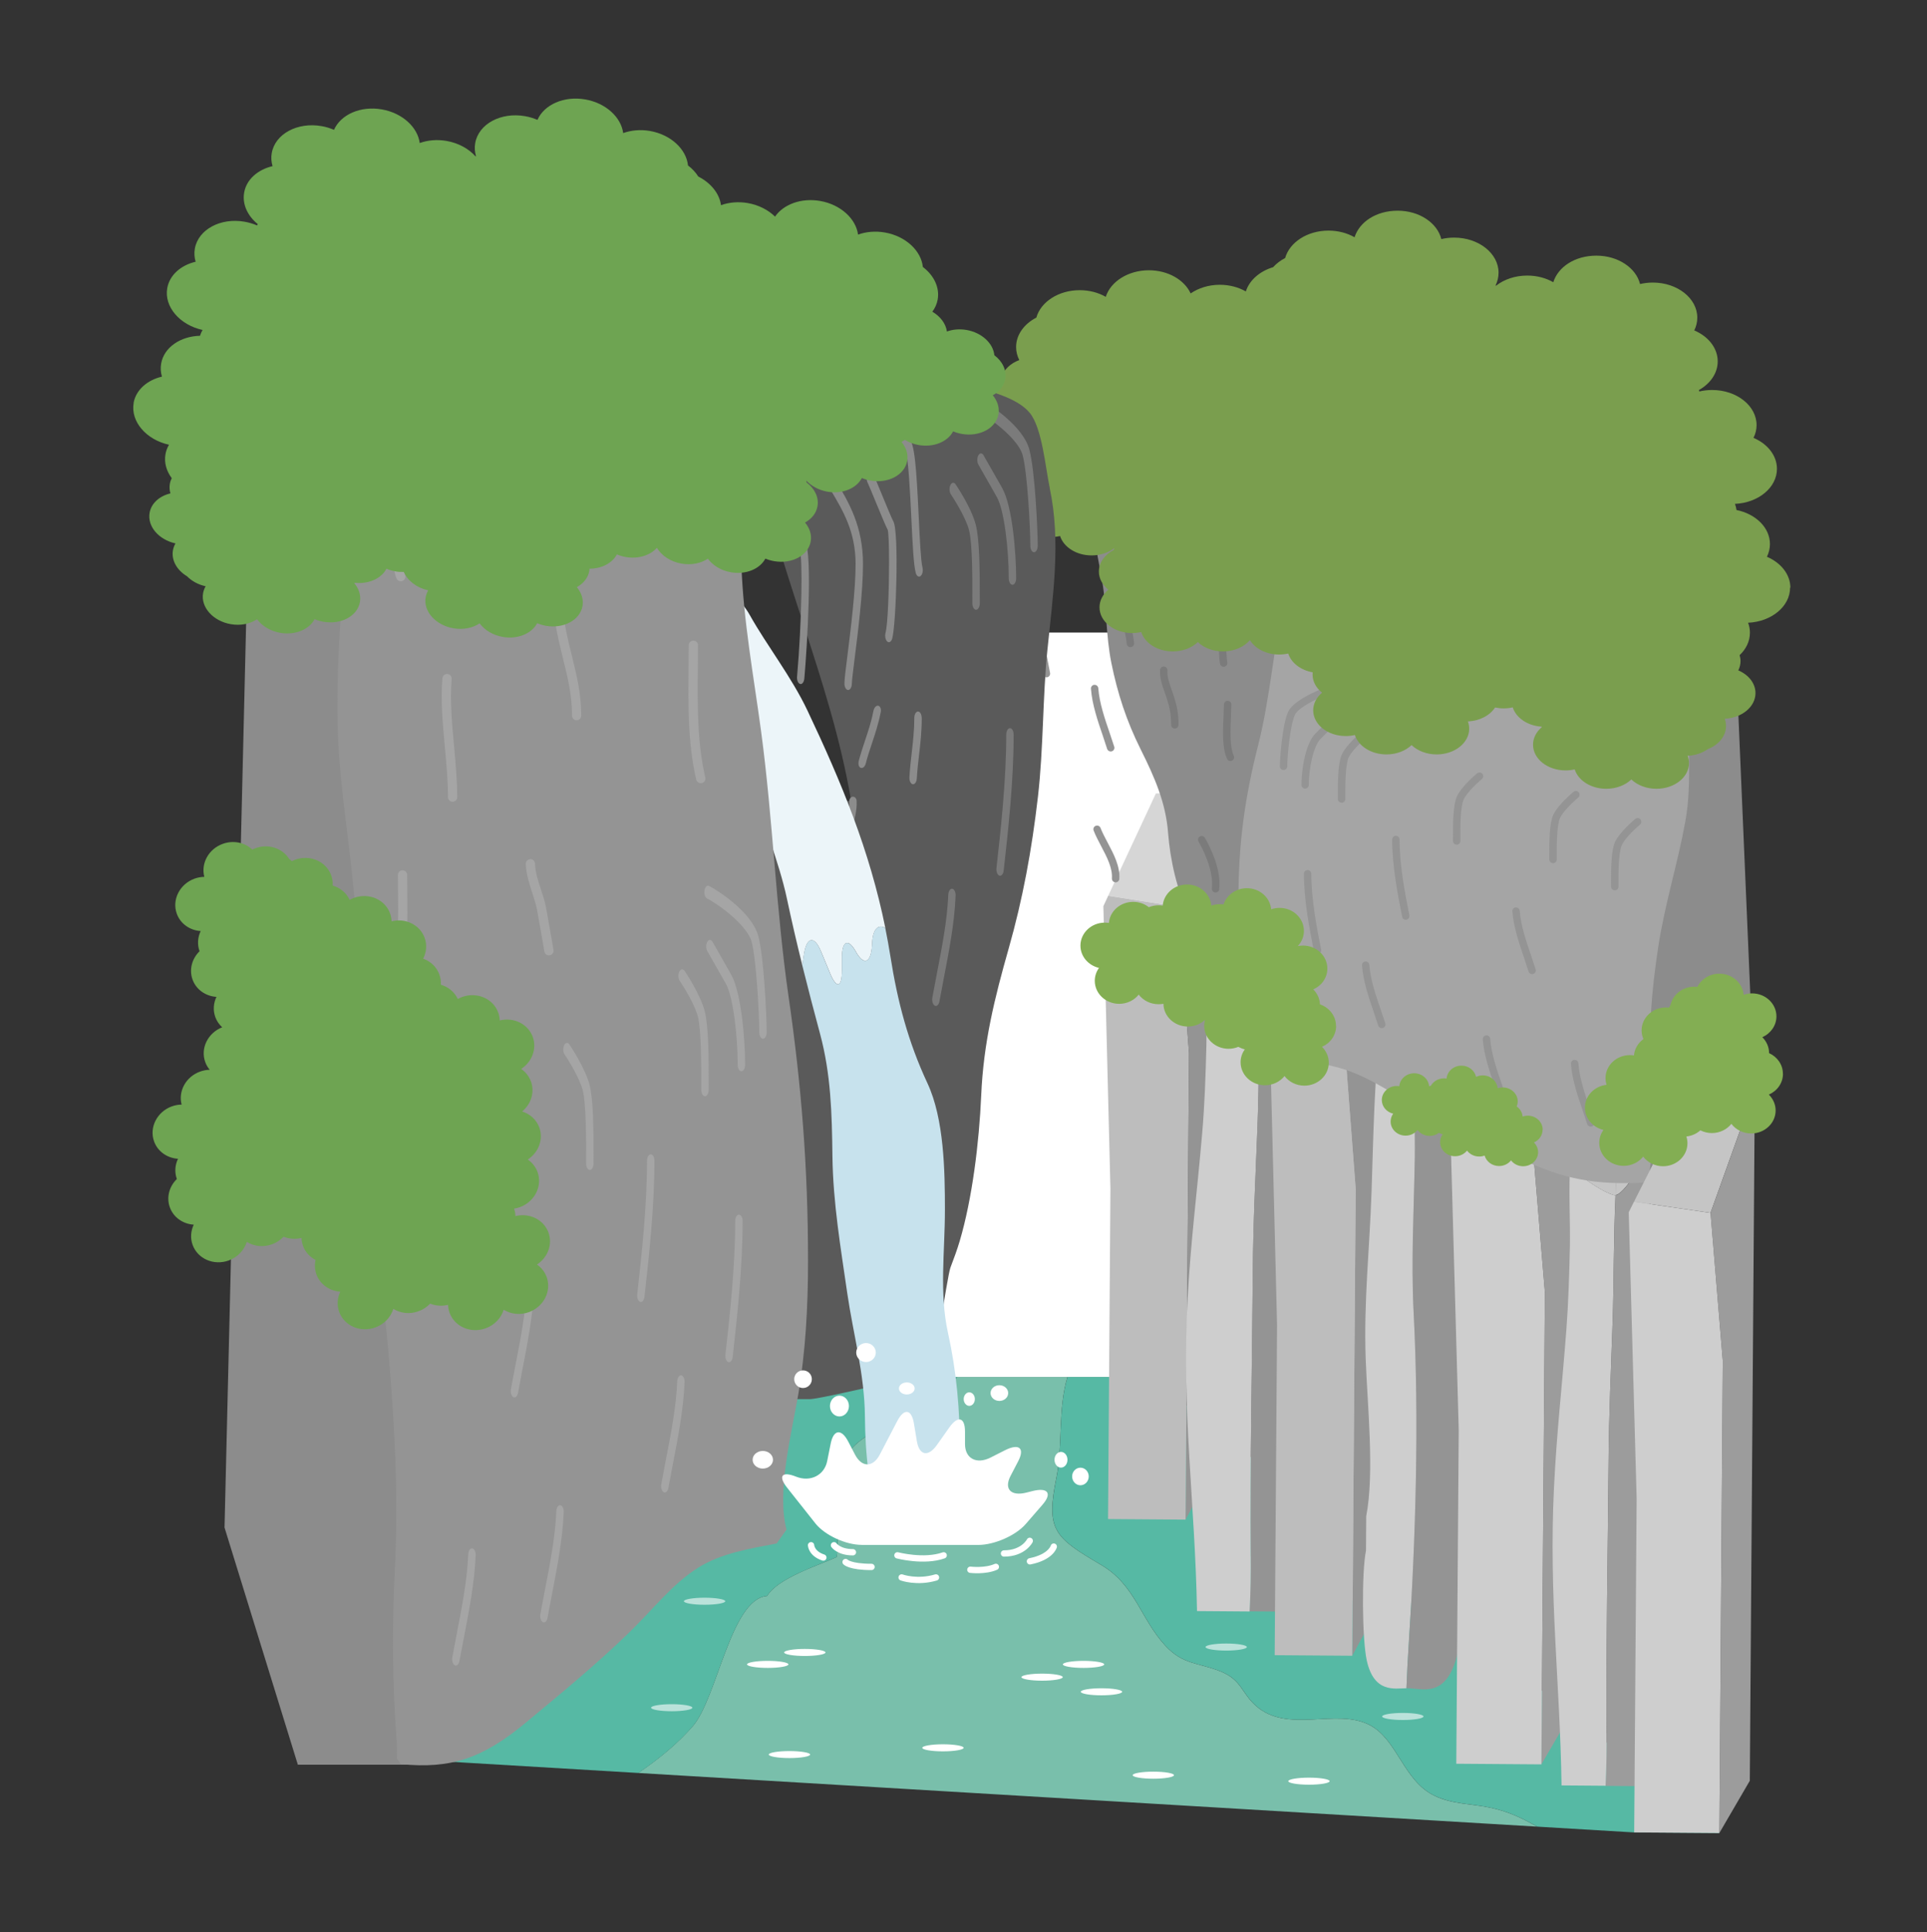 <svg width="400" height="401" viewBox="0 0 400 401" fill="none" xmlns="http://www.w3.org/2000/svg">
<rect x="0" y="0" width="400" height="401" fill="#333333" stroke="none"/>
<g clip-path="url(#clip0_1902_47819)">
<path d="M241.635 131.277H193.521V285.774H241.635V131.277Z" fill="white"/>
<path d="M297.838 372.718C291.331 369.659 290.091 361.002 284.304 358.003C277.336 354.377 267.274 359.916 260.649 353.975C257.637 351.271 257.732 348.637 253.339 346.866C248.804 345.047 245.568 345.52 241.907 341.551C236.758 335.965 235.624 328.95 228.668 324.84C218.83 319.03 217.047 317.648 219.314 306.523C220.613 300.146 219.586 292.352 221.582 285.773H198.694C195.163 289.777 190.794 293.627 185.385 295.08C185.326 295.398 185.255 295.717 185.196 296.036C179.964 296.946 175.665 300.607 173.74 305.342C171.272 311.436 174.673 316.857 173.669 323.152C169.89 324.852 161.422 327.533 159.238 331.218C151.667 331.808 148.904 352.416 143.767 358.286C140.543 361.971 136.657 365.112 132.488 367.958L319.072 379.095C315.954 377.323 313.014 375.918 309.246 375.139C305.255 374.312 301.511 374.454 297.826 372.718H297.838Z" fill="#79BFAB"/>
<path d="M143.778 358.286C148.915 352.416 151.679 331.808 159.249 331.218C161.434 327.545 169.902 324.852 173.681 323.152C174.685 316.869 171.283 311.436 173.752 305.342C175.665 300.607 179.964 296.946 185.207 296.036C185.266 295.717 185.337 295.398 185.396 295.08C190.805 293.627 195.175 289.765 198.706 285.773H127.788L82.402 364.97L132.512 367.958C136.68 365.124 140.566 361.971 143.79 358.286H143.778Z" fill="#56B9A4"/>
<path d="M356.9 380.418L238.884 285.773H221.594C219.587 292.352 220.614 300.146 219.327 306.523C217.059 317.648 218.843 319.03 228.68 324.84C235.636 328.95 236.77 335.965 241.919 341.551C245.58 345.52 248.816 345.047 253.351 346.866C257.744 348.626 257.65 351.271 260.661 353.975C267.287 359.916 277.337 354.377 284.316 358.003C290.103 361.014 291.343 369.659 297.851 372.718C301.535 374.442 305.279 374.312 309.271 375.139C313.038 375.918 315.967 377.323 319.096 379.095L339.244 380.3L356.924 380.429L356.9 380.418Z" fill="#56B9A4"/>
<path d="M339.988 245.497H354.585L364.246 228.018L360.644 143.625H342.669L339.988 245.497Z" fill="#8C8C8C"/>
<path d="M252.252 164.755L239.935 164.672L230.038 185.906L244.505 188.185L252.252 164.755Z" fill="#D6D6D6"/>
<path d="M244.505 188.185L246.808 218.524L246.595 247.872L246.359 280.16L246.099 315.377L251.862 304.654L252.89 164.766L252.252 164.754L244.505 188.185Z" fill="#949494"/>
<path d="M246.595 247.873L246.808 218.525L244.505 188.186L230.038 185.906L229.034 188.067L230.499 246.774L230.003 315.26L246.099 315.378L246.359 280.161L246.595 247.873Z" fill="#BDBDBD"/>
<path d="M261.157 205.643C261.346 205.702 261.535 205.702 261.724 205.678C261.807 204.179 261.889 202.714 262.007 201.285C261.889 202.702 261.795 204.179 261.724 205.678C263.377 205.442 265.302 202.513 266.826 201.226C267.44 200.695 268.16 200.01 268.893 199.207C267.31 192.274 264.747 188.731 261.594 188.035C258.901 187.444 252.371 189.7 250.753 197.353C250.67 197.742 250.599 198.179 250.54 198.675C251.91 199.88 253.28 201.64 254.662 202.478C256.776 203.765 259.067 205.029 261.157 205.631V205.643Z" fill="#C5C5C5"/>
<path d="M268.88 199.203C268.148 200.006 267.439 200.691 266.813 201.223C265.302 202.522 263.377 205.451 261.711 205.675C261.251 214.509 261.357 224.5 261.015 233.534C260.625 243.774 260.117 253.21 260.034 264.11C259.893 283.455 259.444 303.697 259.598 323.018C259.621 325.781 259.598 330.363 259.361 334.414L270.64 334.497C269.848 320.195 271.1 299.103 271.195 286.49C271.384 260.449 272.21 233.097 270.262 208.887C269.955 205.12 269.482 201.896 268.868 199.203H268.88Z" fill="#949494"/>
<path d="M259.609 323.033C259.456 303.712 259.904 283.459 260.046 264.126C260.129 253.225 260.637 243.789 261.026 233.55C261.369 224.516 261.263 214.524 261.723 205.691C261.534 205.714 261.345 205.714 261.156 205.655C259.066 205.053 256.775 203.789 254.661 202.502C253.279 201.663 251.909 199.904 250.539 198.699C250.008 203.364 250.539 212.269 250.421 216.78C250.268 223.157 250.055 229.275 249.547 235.168C248.484 247.58 247.185 257.335 246.524 269.511C245.248 292.966 248.071 311.932 248.472 334.359L259.385 334.442C259.621 330.391 259.645 325.809 259.621 323.045L259.609 323.033Z" fill="#CECECE"/>
<path d="M294.355 140.86C294.331 139.053 294.308 137.223 294.319 135.357C294.319 137.234 294.319 139.053 294.355 140.86C296.8 140.836 299.02 138.179 300.591 130.668C300.815 130.621 301.039 130.42 301.252 130.101C301.051 127.704 300.839 125.401 300.579 123.263C297.626 115.717 295.205 113.166 291.426 113.993C287.966 114.748 284.517 120.087 281.459 127.751C281.435 128.023 281.411 128.294 281.388 128.554C284.86 132.511 289.962 140.896 294.343 140.848L294.355 140.86Z" fill="#D6D6D6"/>
<path d="M294.39 294.605C294.343 275.768 294.804 258.16 295.276 240.292C295.772 221.762 295.548 202.146 295.689 183.522C295.807 167.708 294.556 155.19 294.343 140.876C289.962 140.923 284.86 132.538 281.388 128.582C280.419 139.707 280.124 153.914 279.663 166.48C279.144 180.439 278.329 192.899 278.057 207.2C277.774 222.199 276.392 235.166 276.427 251.629C276.463 263.203 277.479 281.921 276.498 292.361L276.427 302.541C276.451 303.392 276.546 304.443 276.593 305.293C276.9 310.903 276.557 320.646 276.994 325.689C277.538 331.842 279.404 331.523 280.844 332.196C284.234 333.79 287.836 332.255 291.261 332.279C292.241 332.279 293.457 332.727 294.745 332.999C294.697 329.692 294.556 326.338 294.473 322.724C294.26 313.43 294.402 304.23 294.378 294.605H294.39Z" fill="#BDBDBD"/>
<path d="M303.129 205.783C302.988 198.65 302.35 191.906 302.196 185.175C302.043 177.687 302.385 169.574 302.373 162.016C302.35 151.658 302.043 139.99 301.251 130.117C301.039 130.424 300.814 130.625 300.59 130.684C299.008 138.195 296.787 140.841 294.354 140.876C294.579 155.19 295.831 167.72 295.701 183.521C295.559 202.157 295.783 221.762 295.287 240.291C294.803 258.16 294.343 275.768 294.402 294.605C294.425 304.23 294.284 313.418 294.496 322.724C294.579 326.338 294.732 329.692 294.768 332.999C297.071 333.483 299.563 333.424 301.122 329.338C303.247 323.775 304.039 307.513 304.416 297.439C305.574 266.757 303.708 235.792 303.141 205.783H303.129Z" fill="#949494"/>
<path d="M286.855 193.016L274.537 192.922L264.641 214.156L279.096 216.435L286.855 193.016Z" fill="#D6D6D6"/>
<path d="M279.096 216.435L281.41 246.774L281.186 276.133L280.95 308.41L280.702 343.627L286.465 332.915L287.481 193.016H286.855L279.096 216.435Z" fill="#949494"/>
<path d="M281.186 276.134L281.411 246.775L279.096 216.436L264.641 214.156L263.625 216.329L265.089 275.036L264.593 343.51L280.702 343.628L280.95 308.411L281.186 276.134Z" fill="#BDBDBD"/>
<path d="M293.775 214.972C293.905 212.15 294.13 210.13 294.484 209.729C294.118 210.142 293.905 212.15 293.775 214.972C294.023 214.83 294.259 214.653 294.496 214.441C296.562 212.516 298.676 208.016 300.849 205.548C299.42 197.045 297.094 191.848 293.067 194.789C289.713 197.234 287.823 203.8 286.701 212.161C289.004 214.63 291.602 216.236 293.775 214.972Z" fill="#D6D6D6"/>
<path d="M293.456 272.591C292.889 261.738 293.504 251.274 293.693 240.185C293.763 236.311 293.433 222.647 293.775 214.971C291.602 216.235 289.004 214.628 286.701 212.16C285.296 222.576 285.083 235.768 284.705 247.247C284.316 259.081 283.052 270.017 283.489 282.098C283.831 291.546 285.343 305.706 283.595 314.646L283.548 321.779C282.627 326.326 282.745 340.274 283.713 344.631C285.225 351.434 289.5 350.395 291.956 350.371C292.063 347.395 292.216 344.383 292.417 341.301C293.858 319.89 294.602 294.699 293.456 272.603V272.591Z" fill="#CECECE"/>
<path d="M304.464 282.394C304.228 267.832 303.826 252.585 303.259 238.118C302.846 227.383 302.362 214.593 300.838 205.559C298.665 208.015 296.551 212.526 294.484 214.451C294.248 214.676 294.012 214.841 293.764 214.983C293.422 222.659 293.752 236.323 293.681 240.197C293.492 251.286 292.878 261.75 293.445 272.603C294.603 294.699 293.847 319.89 292.406 341.301C292.205 344.384 292.052 347.395 291.945 350.371C292.004 350.371 292.052 350.371 292.099 350.371C295.252 350.395 299.787 352.379 302.22 344.443C303.802 339.305 303.684 329.893 303.767 322.583C303.909 309.237 304.653 295.774 304.44 282.405L304.464 282.394Z" fill="#949494"/>
<path d="M326.62 213.766L313.109 213.672L302.256 235.154L318.128 237.469L326.62 213.766Z" fill="#C5C5C5"/>
<path d="M318.127 237.464L320.678 268.17L320.465 297.86L320.217 330.526L319.957 366.168L326.276 355.327L327.315 213.774L326.618 213.762L318.127 237.464Z" fill="#9C9C9C"/>
<path d="M320.465 297.863L320.678 268.173L318.127 237.467L302.255 235.152L301.145 237.337L302.798 296.753L302.29 366.041L319.958 366.171L320.217 330.529L320.465 297.863Z" fill="#CECECE"/>
<path d="M334.863 247.989C335.016 248.036 335.181 248.048 335.335 248.024C335.406 246.595 335.477 245.202 335.583 243.843C335.488 245.202 335.406 246.595 335.335 248.024C336.729 247.8 338.335 245.013 339.61 243.773C340.13 243.265 340.72 242.615 341.334 241.848C340.012 235.246 337.874 231.88 335.229 231.219C332.973 230.652 327.505 232.813 326.147 240.1C326.076 240.466 326.017 240.891 325.97 241.363C327.115 242.509 328.261 244.186 329.418 244.989C331.19 246.217 333.103 247.422 334.851 247.989H334.863Z" fill="#C5C5C5"/>
<path d="M341.346 241.863C340.731 242.631 340.129 243.28 339.621 243.788C338.346 245.017 336.74 247.815 335.346 248.04C334.956 256.448 335.039 265.967 334.732 274.565C334.401 284.32 333.964 293.307 333.893 303.688C333.752 322.099 333.362 341.385 333.48 359.785C333.492 362.418 333.48 366.788 333.268 370.638L342.715 370.709C342.066 357.092 343.129 337.004 343.223 324.993C343.4 300.204 344.109 274.151 342.503 251.11C342.255 247.52 341.853 244.461 341.346 241.887V241.863Z" fill="#9C9C9C"/>
<path d="M333.48 359.769C333.362 341.369 333.752 322.096 333.894 303.672C333.965 293.291 334.402 284.304 334.732 274.549C335.027 265.94 334.945 256.433 335.346 248.024C335.181 248.048 335.027 248.048 334.874 247.989C333.126 247.422 331.213 246.217 329.441 244.989C328.284 244.186 327.138 242.509 325.993 241.363C325.544 245.804 325.981 254.283 325.875 258.582C325.745 264.652 325.556 270.486 325.131 276.096C324.233 287.906 323.135 297.2 322.568 308.798C321.482 331.13 323.82 349.187 324.139 370.54L333.28 370.61C333.48 366.76 333.504 362.391 333.492 359.757L333.48 359.769Z" fill="#CECECE"/>
<path d="M286.808 80.147C281.375 78.293 271.243 81.115 266.507 82.509C259.409 84.599 252.441 87.575 245.025 88.969C241.411 89.654 235.093 90.386 232.376 92.287C229.825 94.082 229.152 98.7 228.243 101.133C225.881 107.451 227.582 113.84 228.727 120.265C229.719 125.804 229.542 131.886 230.688 137.566C231.963 143.861 233.829 149.624 236.77 155.505C239.663 161.292 241.99 166.583 242.462 172.807C242.887 178.381 244.328 185.042 246.926 190.026C247.446 191.018 248.143 192.081 248.875 193.203C249.548 194.36 252.63 206.087 252.63 206.087H257.106L265.22 207.197L261.783 197.265C262.208 195.966 262.562 194.632 262.834 193.368C264.027 187.935 264.676 182.338 265.633 176.728C267.605 165.178 266.247 153.285 268.526 141.889C271.739 125.827 284.789 111.667 289.76 95.913C290.93 92.228 291.508 81.765 286.808 80.17V80.147Z" fill="#8C8C8C"/>
<path d="M261.558 217.752C263.66 213.265 260.448 206.261 259.102 201.762C257.625 196.79 257.082 191.546 257.082 186.102C257.082 174.93 258.464 165.269 261.133 154.782C263.766 144.437 264.345 134.009 266.837 123.462C268.36 117.014 270.498 110.507 270.911 103.882C271.266 98.177 270.026 92.249 269.376 86.852C267.805 73.944 287.115 74.629 298.558 75.526C306.176 76.117 313.734 76.211 320.938 77.121C327.374 77.935 335.358 77.935 341.275 79.742C347.487 81.644 349.223 83.628 351.029 88.564C352.801 93.406 352.848 99.595 353.451 104.555C354.206 110.755 355.057 117.038 354.691 123.462C354.277 130.69 351.856 137.835 351.006 144.98C350.014 153.353 351.36 162.104 349.837 170.489C348.231 179.299 345.562 187.661 344.215 196.518C342.833 205.588 342.078 214.02 342.892 222.961C343.448 228.96 343.341 236.459 342.491 242.529C342.385 243.25 342.467 244.041 342.42 244.762C342.125 244.998 341.9 245.175 341.605 245.411C331.236 245.99 324.682 244.762 315.659 240.51C308.384 237.073 300.932 233.601 294.094 229.81C289.051 227.011 285.296 224.177 279.934 222.24C275.092 220.492 268.916 219.949 263.589 219.37L261.558 217.741V217.752Z" fill="#A5A5A5"/>
<path d="M249.998 98.254L248.616 99.588C245.781 102.281 242.853 105.08 242.853 109.556C242.853 112.863 243.88 117.516 244.565 120.598C244.872 121.992 245.167 123.302 245.167 123.657C245.167 124.082 245.51 124.424 245.935 124.424C246.36 124.424 246.703 124.082 246.703 123.657C246.703 123.161 246.49 122.157 246.065 120.267C245.403 117.256 244.388 112.697 244.388 109.556C244.388 105.729 246.951 103.297 249.679 100.698L251.084 99.328C251.391 99.033 251.391 98.549 251.084 98.254C250.789 97.947 250.293 97.947 249.986 98.254H249.998Z" fill="#7B7B7B"/>
<path d="M260.248 101.456L254.863 106.841C253.304 108.4 254.438 119.289 255.028 123.068C255.087 123.481 255.489 123.776 255.902 123.706C256.315 123.635 256.611 123.245 256.54 122.832C255.524 116.372 255.359 108.813 255.961 107.892L261.323 102.542C261.618 102.247 261.618 101.751 261.323 101.456C261.027 101.161 260.531 101.161 260.236 101.456H260.248Z" fill="#7B7B7B"/>
<path d="M240.868 91.311C240.632 91.417 234.975 93.921 233.357 94.677C232.129 95.255 231.774 97.972 231.255 104.042C231.054 106.475 230.818 109.227 230.487 109.947C230.31 110.337 230.475 110.785 230.853 110.974C231.243 111.152 231.692 110.986 231.881 110.597C232.306 109.675 232.507 107.561 232.79 104.172C233.026 101.373 233.416 96.696 234.054 96.047C235.719 95.267 241.423 92.74 241.482 92.716C241.766 92.587 241.943 92.315 241.943 92.008C241.943 91.901 241.919 91.795 241.872 91.701C241.695 91.311 241.246 91.134 240.856 91.311H240.868Z" fill="#7B7B7B"/>
<path d="M240.774 98.889C240.55 99.114 240.077 99.751 238.979 101.287C238.105 102.515 236.889 104.18 236.546 104.535C235.365 105.716 235.956 116.592 236.782 118.34C236.959 118.73 237.42 118.895 237.81 118.718C238.093 118.588 238.258 118.305 238.258 118.021C238.258 117.915 238.235 117.797 238.188 117.703C237.715 116.675 237.455 112.577 237.455 109.388C237.455 107.522 237.55 105.975 237.727 105.538C238.152 105.078 239.003 103.92 240.254 102.184C240.904 101.275 241.719 100.153 241.884 99.976C242.026 99.822 242.109 99.633 242.109 99.433C242.109 99.232 242.038 99.031 241.884 98.889C241.589 98.594 241.105 98.594 240.809 98.889H240.774Z" fill="#7B7B7B"/>
<path d="M240.797 139.032C240.679 140.626 241.281 142.338 241.825 143.85L242.226 145.031C242.817 146.932 243.1 148.22 243.1 150.428C243.1 150.853 243.443 151.196 243.868 151.196C244.293 151.196 244.635 150.853 244.635 150.428C244.635 148.031 244.317 146.578 243.691 144.57L243.265 143.33C242.781 141.96 242.226 140.413 242.332 139.15C242.368 138.725 242.049 138.358 241.624 138.323C241.199 138.288 240.833 138.606 240.797 139.032Z" fill="#7B7B7B"/>
<path d="M254.06 146.213L253.977 148.705C253.835 151.776 253.682 155.248 254.709 157.492C254.886 157.881 255.335 158.047 255.725 157.87C256.115 157.692 256.28 157.244 256.103 156.854C255.241 154.953 255.394 151.528 255.512 148.776L255.595 146.213C255.607 145.788 255.276 145.457 254.851 145.446C254.426 145.434 254.072 145.788 254.06 146.213Z" fill="#7B7B7B"/>
<path d="M249.064 173.602C248.697 173.815 248.568 174.287 248.78 174.653C249.749 176.33 251.945 180.653 251.567 184.385C251.52 184.81 251.827 185.188 252.252 185.223C252.677 185.271 253.055 184.952 253.091 184.538C253.504 180.511 251.402 176.142 250.115 173.886C249.902 173.52 249.43 173.39 249.064 173.602Z" fill="#7B7B7B"/>
<path d="M232.859 126.482C232.859 128.065 233.143 129.494 233.426 130.864C233.615 131.797 233.792 132.671 233.887 133.616C233.934 134.041 234.312 134.348 234.725 134.301C235.15 134.253 235.458 133.875 235.41 133.462C235.304 132.446 235.115 131.49 234.926 130.569C234.654 129.21 234.395 127.923 234.395 126.494C234.395 126.069 234.052 125.727 233.627 125.727C233.202 125.727 232.859 126.069 232.859 126.494V126.482Z" fill="#7B7B7B"/>
<path d="M252.217 131.015C251.898 131.287 251.851 131.771 252.134 132.102C252.89 132.988 252.985 134.452 253.067 135.857C253.103 136.495 253.138 137.156 253.245 137.747C253.315 138.16 253.717 138.444 254.13 138.373C254.544 138.302 254.827 137.9 254.756 137.487C254.674 136.979 254.638 136.389 254.591 135.763C254.496 134.18 254.39 132.373 253.292 131.098C253.02 130.779 252.536 130.732 252.205 131.015H252.217Z" fill="#7B7B7B"/>
<path d="M363.56 228.02L350.038 227.914L339.185 249.396L355.069 251.711L363.56 228.02Z" fill="#C5C5C5"/>
<path d="M355.069 251.71L357.608 282.416L357.396 312.118L357.16 344.784L356.9 380.414L363.218 369.573L364.246 228.02H363.561L355.069 251.71Z" fill="#9C9C9C"/>
<path d="M357.395 312.121L357.608 282.419L355.069 251.713L339.184 249.398L338.086 251.595L339.728 310.999L339.22 380.287L356.899 380.417L357.159 344.787L357.395 312.121Z" fill="#CECECE"/>
<path d="M214.401 123.916C214.401 129.455 215.547 135.277 216.468 139.954C216.551 140.367 216.952 140.639 217.366 140.556C217.779 140.474 218.051 140.072 217.968 139.659C217.059 135.041 215.925 129.301 215.925 123.916C215.925 123.491 215.582 123.148 215.157 123.148C214.732 123.148 214.39 123.491 214.39 123.916H214.401Z" fill="#949494"/>
<path d="M227.168 142.117C226.743 142.153 226.424 142.519 226.46 142.944C226.684 146.168 227.877 149.64 228.916 152.687L229.814 155.415C229.944 155.817 230.392 156.053 230.794 155.923C231.195 155.793 231.42 155.368 231.29 154.966L230.369 152.191C229.353 149.227 228.196 145.861 227.983 142.838C227.948 142.412 227.582 142.094 227.156 142.129L227.168 142.117Z" fill="#949494"/>
<path d="M227.452 171.381C227.051 171.535 226.862 171.984 227.015 172.373C227.428 173.424 227.972 174.475 228.562 175.586C229.743 177.818 230.96 180.132 230.806 182.294C230.782 182.719 231.089 183.085 231.515 183.12C231.94 183.156 232.306 182.837 232.341 182.412C232.53 179.813 231.208 177.31 229.92 174.877C229.353 173.802 228.822 172.798 228.444 171.83C228.291 171.428 227.842 171.239 227.452 171.393V171.381Z" fill="#949494"/>
<path d="M221.358 84.355C219.114 85.028 212.406 87.567 211.142 90.272C209.95 92.834 209.406 99.838 209.406 101.621C209.406 102.046 209.749 102.388 210.174 102.388C210.599 102.388 210.942 102.046 210.942 101.621C210.942 99.46 211.556 93.011 212.536 90.921C213.351 89.185 218.523 86.799 221.795 85.819C222.196 85.701 222.433 85.264 222.314 84.863C222.196 84.461 221.759 84.225 221.358 84.343V84.355Z" fill="#949494"/>
<path d="M220.649 90.956L216.811 94.794C214.685 96.92 213.894 102.47 213.894 105.458C213.894 105.883 214.236 106.226 214.661 106.226C215.086 106.226 215.429 105.883 215.429 105.458C215.429 102.033 216.374 97.404 217.897 95.88L221.735 92.042C222.031 91.747 222.031 91.251 221.735 90.956C221.44 90.661 220.944 90.661 220.649 90.956Z" fill="#949494"/>
<path d="M226.472 94.357C226.342 94.463 223.248 97.061 222.291 99.105C221.512 100.77 221.429 104.266 221.453 107.808V108.399C221.453 108.824 221.807 109.167 222.232 109.167C222.657 109.167 223 108.824 223 108.399V107.797C222.988 105.86 222.964 101.337 223.696 99.754C224.37 98.313 226.649 96.223 227.464 95.538C227.783 95.266 227.83 94.782 227.558 94.451C227.287 94.121 226.802 94.085 226.472 94.357Z" fill="#949494"/>
<path d="M270.664 181.338C270.664 186.877 271.81 192.699 272.731 197.376C272.813 197.789 273.215 198.061 273.628 197.978C274.042 197.895 274.313 197.494 274.231 197.08C273.321 192.463 272.199 186.723 272.199 181.338C272.199 180.913 271.857 180.57 271.432 180.57C271.007 180.57 270.664 180.913 270.664 181.338Z" fill="#949494"/>
<path d="M288.98 174.229C288.98 179.767 290.126 185.59 291.047 190.266C291.13 190.68 291.531 190.951 291.945 190.869C292.358 190.786 292.63 190.384 292.547 189.971C291.638 185.353 290.516 179.614 290.516 174.229C290.516 173.803 290.173 173.461 289.748 173.461C289.323 173.461 288.98 173.803 288.98 174.229Z" fill="#949494"/>
<path d="M283.43 199.539C283.005 199.574 282.686 199.941 282.721 200.354C282.946 203.59 284.139 207.05 285.178 210.109L286.075 212.837C286.205 213.238 286.654 213.475 287.056 213.345C287.457 213.215 287.682 212.79 287.552 212.388L286.631 209.613C285.615 206.649 284.457 203.283 284.245 200.259C284.209 199.834 283.843 199.515 283.418 199.551L283.43 199.539Z" fill="#949494"/>
<path d="M314.644 188.316C314.219 188.34 313.9 188.718 313.935 189.143C314.16 192.367 315.352 195.839 316.392 198.886L317.289 201.614C317.419 202.016 317.868 202.252 318.27 202.122C318.671 201.992 318.895 201.567 318.766 201.166L317.844 198.39C316.829 195.426 315.671 192.06 315.459 189.037C315.423 188.612 315.069 188.293 314.644 188.328V188.316Z" fill="#949494"/>
<path d="M326.797 219.965C326.372 220 326.053 220.366 326.089 220.792C326.313 224.016 327.506 227.488 328.545 230.535L329.454 233.263C329.584 233.664 330.033 233.9 330.435 233.771C330.836 233.641 331.061 233.216 330.931 232.814L330.009 230.039C328.994 227.074 327.836 223.709 327.636 220.685C327.612 220.26 327.234 219.941 326.809 219.977L326.797 219.965Z" fill="#949494"/>
<path d="M308.502 214.874C308.077 214.897 307.758 215.275 307.794 215.689C308.018 218.913 309.211 222.385 310.25 225.432L311.16 228.16C311.289 228.561 311.738 228.798 312.14 228.668C312.541 228.538 312.766 228.113 312.636 227.711L311.715 224.936C310.699 221.971 309.542 218.606 309.329 215.582C309.305 215.157 308.927 214.838 308.502 214.874Z" fill="#949494"/>
<path d="M277.62 141.769C275.376 142.442 268.668 144.981 267.404 147.686C266.211 150.248 265.668 157.252 265.668 159.035C265.668 159.46 266.01 159.802 266.436 159.802C266.861 159.802 267.203 159.46 267.203 159.035C267.203 156.874 267.817 150.425 268.798 148.335C269.601 146.599 274.785 144.213 278.057 143.233C278.458 143.115 278.694 142.678 278.576 142.277C278.458 141.875 278.021 141.639 277.62 141.757V141.769Z" fill="#949494"/>
<path d="M276.911 148.378L273.061 152.228C270.935 154.353 270.144 159.892 270.144 162.892C270.144 163.317 270.486 163.66 270.911 163.66C271.336 163.66 271.679 163.317 271.679 162.892C271.679 159.467 272.624 154.838 274.147 153.314L277.997 149.464C278.292 149.169 278.292 148.673 277.997 148.378C277.702 148.082 277.206 148.082 276.911 148.378Z" fill="#949494"/>
<path d="M282.733 151.787C282.603 151.893 279.508 154.491 278.552 156.534C277.772 158.199 277.69 161.695 277.713 165.238V165.829C277.713 166.254 278.068 166.596 278.493 166.596C278.918 166.596 279.26 166.254 279.26 165.829V165.226C279.249 163.29 279.225 158.766 279.957 157.184C280.63 155.743 282.91 153.653 283.725 152.968C284.055 152.696 284.091 152.212 283.819 151.881C283.547 151.551 283.063 151.515 282.733 151.787Z" fill="#949494"/>
<path d="M306.625 160.482C306.495 160.588 303.401 163.186 302.444 165.23C301.665 166.895 301.582 170.39 301.606 173.933V174.536C301.606 174.961 301.96 175.303 302.374 175.303C302.799 175.303 303.141 174.961 303.141 174.536V173.933C303.129 171.997 303.106 167.473 303.838 165.891C304.511 164.45 306.79 162.36 307.605 161.675C307.936 161.403 307.971 160.919 307.7 160.588C307.428 160.258 306.944 160.222 306.613 160.494L306.625 160.482Z" fill="#949494"/>
<path d="M326.619 164.33C326.489 164.436 323.395 167.034 322.439 169.077C321.659 170.742 321.576 174.238 321.6 177.781V178.372C321.6 178.797 321.954 179.139 322.379 179.139C322.805 179.139 323.147 178.797 323.147 178.372V177.769C323.135 175.832 323.112 171.309 323.844 169.727C324.517 168.286 326.796 166.196 327.611 165.511C327.93 165.239 327.977 164.755 327.706 164.424C327.434 164.093 326.95 164.058 326.619 164.33Z" fill="#949494"/>
<path d="M339.432 169.962C339.303 170.069 336.208 172.667 335.252 174.71C334.484 176.375 334.39 179.871 334.413 183.402V184.004C334.413 184.43 334.756 184.772 335.193 184.772C335.618 184.772 335.96 184.43 335.96 184.004V183.402C335.949 181.465 335.925 176.942 336.657 175.36C337.33 173.919 339.61 171.828 340.424 171.143C340.755 170.872 340.791 170.388 340.519 170.057C340.247 169.726 339.763 169.691 339.432 169.962Z" fill="#949494"/>
<path d="M371.638 121.979C371.638 119.203 369.666 116.782 366.772 115.554C367.174 114.727 367.398 113.842 367.398 112.909C367.398 109.507 364.446 106.65 360.454 105.846C360.395 105.409 360.289 104.984 360.135 104.571C365.001 104.358 368.851 101.182 368.851 97.296C368.851 94.521 366.879 92.1 363.985 90.871C364.398 90.045 364.623 89.159 364.623 88.226C364.623 84.199 360.489 80.939 355.399 80.939C354.478 80.939 353.581 81.046 352.742 81.246C352.719 81.152 352.683 81.046 352.648 80.951C355.01 79.629 356.557 77.456 356.557 74.999C356.557 72.224 354.585 69.803 351.691 68.575C352.093 67.748 352.317 66.862 352.317 65.929C352.317 61.902 348.184 58.642 343.093 58.642C342.172 58.642 341.275 58.749 340.436 58.95C339.61 55.596 335.866 53.056 331.378 53.056C326.89 53.056 323.43 55.407 322.426 58.572C320.903 57.698 319.037 57.19 317.017 57.19C314.49 57.19 312.211 57.993 310.546 59.292C310.51 59.28 310.475 59.257 310.439 59.245C310.841 58.418 311.065 57.532 311.065 56.599C311.065 52.572 306.932 49.313 301.842 49.313C300.92 49.313 300.023 49.419 299.184 49.62C298.358 46.266 294.614 43.727 290.126 43.727C285.639 43.727 282.178 46.077 281.174 49.242C279.651 48.368 277.785 47.86 275.765 47.86C271.36 47.86 267.688 50.293 266.766 53.552C265.786 54.06 264.936 54.71 264.263 55.454C261.476 56.292 259.338 58.17 258.606 60.485C257.082 59.611 255.216 59.103 253.197 59.103C250.882 59.103 248.768 59.788 247.15 60.898C245.863 58.099 242.473 56.092 238.482 56.092C234.159 56.092 230.534 58.442 229.53 61.607C228.006 60.733 226.14 60.225 224.121 60.225C219.716 60.225 216.031 62.658 215.122 65.917C212.595 67.216 210.918 69.472 210.918 72.023C210.918 72.98 211.154 73.889 211.579 74.728C209.76 75.401 208.39 76.7 207.894 78.259C206.784 77.621 205.414 77.243 203.938 77.243C200.714 77.243 198.021 79.026 197.336 81.412C195.482 82.368 194.266 84.01 194.266 85.888C194.266 87.364 195.021 88.687 196.238 89.655C195.104 90.612 194.396 91.899 194.396 93.316C194.396 96.269 197.419 98.654 201.151 98.654C201.812 98.654 202.45 98.583 203.052 98.442C203.796 100.756 206.442 102.469 209.607 102.469C210.693 102.469 211.721 102.268 212.63 101.902C212.819 102.091 213.008 102.28 213.232 102.457C212.099 103.414 211.39 104.701 211.39 106.118C211.39 109.071 214.413 111.456 218.145 111.456C218.807 111.456 219.444 111.385 220.047 111.244C220.791 113.558 223.436 115.271 226.601 115.271C228.432 115.271 230.097 114.692 231.313 113.759C231.266 113.889 231.219 114.007 231.183 114.137C229.329 115.094 228.101 116.735 228.101 118.613C228.101 120.089 228.857 121.412 230.073 122.38C228.939 123.337 228.231 124.624 228.231 126.041C228.231 128.994 231.254 131.379 234.986 131.379C235.647 131.379 236.285 131.308 236.887 131.167C237.631 133.482 240.277 135.194 243.442 135.194C245.544 135.194 247.41 134.438 248.65 133.257C249.89 134.438 251.768 135.194 253.858 135.194C256.185 135.194 258.24 134.261 259.456 132.856C260.554 134.627 262.857 135.843 265.515 135.843C266.176 135.843 266.814 135.761 267.404 135.631C268.03 137.58 270.002 139.091 272.482 139.528C272.471 139.682 272.459 139.835 272.459 139.989C272.459 141.465 273.215 142.788 274.431 143.756C273.285 144.713 272.589 146 272.589 147.417C272.589 150.37 275.612 152.755 279.344 152.755C280.005 152.755 280.643 152.684 281.245 152.543C281.989 154.857 284.635 156.57 287.8 156.57C289.902 156.57 291.768 155.814 293.008 154.633C294.248 155.814 296.126 156.57 298.216 156.57C301.948 156.57 304.971 154.184 304.971 151.232C304.971 150.712 304.877 150.204 304.7 149.72C307.168 149.614 309.282 148.468 310.345 146.827C310.912 146.945 311.502 147.016 312.116 147.016C312.778 147.016 313.415 146.945 314.006 146.803C314.703 148.976 317.076 150.618 319.97 150.807C320.005 150.83 320.029 150.866 320.064 150.889C318.931 151.846 318.222 153.133 318.222 154.55C318.222 157.503 321.245 159.888 324.977 159.888C325.639 159.888 326.264 159.818 326.867 159.676C327.611 161.991 330.256 163.703 333.421 163.703C335.523 163.703 337.389 162.947 338.629 161.766C339.869 162.947 341.747 163.703 343.838 163.703C347.569 163.703 350.593 161.317 350.593 158.365C350.593 157.833 350.498 157.326 350.321 156.853C351.927 156.782 353.38 156.275 354.49 155.471C356.734 154.609 358.281 152.791 358.281 150.677C358.281 150.157 358.186 149.637 358.009 149.165C361.564 149.011 364.398 146.685 364.398 143.839C364.398 141.807 362.958 140.036 360.832 139.127C361.127 138.524 361.292 137.875 361.292 137.19C361.292 136.776 361.222 136.363 361.104 135.973C362.438 134.71 363.241 133.092 363.241 131.309C363.241 130.588 363.111 129.891 362.863 129.242C367.717 129.029 371.579 125.852 371.579 121.967L371.638 121.979Z" fill="#7A9E4E"/>
<path d="M320.229 234.458C320.229 232.84 318.836 231.541 317.123 231.541C316.745 231.541 316.391 231.612 316.06 231.718C315.99 230.868 315.517 230.112 314.832 229.628C314.962 229.309 315.045 228.966 315.045 228.6C315.045 226.982 313.651 225.683 311.939 225.683C311.561 225.683 311.207 225.742 310.876 225.86C310.746 224.361 309.412 223.18 307.782 223.18C307.286 223.18 306.813 223.298 306.4 223.487C306.105 222.164 304.865 221.16 303.365 221.16C301.735 221.16 300.401 222.341 300.271 223.841C300.105 223.817 299.928 223.794 299.751 223.794C298.57 223.794 297.543 224.408 297.023 225.317C296.893 225.341 296.763 225.376 296.645 225.424C296.515 223.924 295.181 222.743 293.551 222.743C291.921 222.743 290.587 223.924 290.457 225.424C290.291 225.4 290.114 225.376 289.937 225.376C288.225 225.376 286.831 226.687 286.831 228.293C286.831 229.663 287.835 230.809 289.193 231.128C288.851 231.6 288.662 232.155 288.662 232.769C288.662 234.387 290.055 235.686 291.768 235.686C292.783 235.686 293.681 235.226 294.248 234.517C294.815 235.261 295.724 235.745 296.763 235.745C297.495 235.745 298.157 235.509 298.688 235.108C298.936 235.238 299.196 235.344 299.468 235.403C299.125 235.875 298.936 236.43 298.936 237.044C298.936 238.662 300.33 239.961 302.042 239.961C303.058 239.961 303.955 239.501 304.522 238.792C305.089 239.536 305.998 240.021 307.038 240.021C307.439 240.021 307.817 239.95 308.171 239.82C308.526 241.072 309.73 241.993 311.171 241.993C312.187 241.993 313.084 241.532 313.651 240.824C314.218 241.556 315.127 242.04 316.167 242.04C317.879 242.04 319.273 240.729 319.273 239.123C319.273 238.344 318.942 237.635 318.411 237.103C319.474 236.643 320.206 235.627 320.206 234.458H320.229Z" fill="#83AE53"/>
<path d="M277.324 212.914C277.324 210.859 275.931 209.111 273.994 208.438C273.947 207.233 273.427 206.147 272.6 205.332C274.336 204.576 275.529 202.923 275.529 201.01C275.529 198.376 273.262 196.238 270.463 196.238C270.085 196.238 269.731 196.286 269.376 196.356C270.179 195.518 270.664 194.408 270.664 193.191C270.664 190.558 268.396 188.42 265.597 188.42C264.983 188.42 264.404 188.527 263.861 188.716C263.649 186.259 261.475 184.334 258.818 184.334C256.539 184.334 254.614 185.763 253.976 187.712C253.716 187.676 253.445 187.653 253.173 187.653C252.559 187.653 251.98 187.759 251.437 187.948C251.225 185.491 249.052 183.566 246.394 183.566C243.737 183.566 241.564 185.503 241.351 187.948C241.08 187.901 240.796 187.877 240.513 187.877C239.781 187.877 239.096 188.019 238.47 188.279C237.596 187.582 236.462 187.168 235.222 187.168C232.565 187.168 230.38 189.093 230.179 191.55C229.908 191.503 229.624 191.479 229.341 191.479C226.542 191.479 224.274 193.617 224.274 196.25C224.274 198.494 225.916 200.36 228.124 200.88C227.569 201.647 227.251 202.568 227.251 203.561C227.251 206.194 229.518 208.332 232.317 208.332C233.982 208.332 235.447 207.576 236.368 206.418C237.289 207.623 238.789 208.414 240.489 208.414C240.844 208.414 241.186 208.379 241.505 208.32C241.529 210.93 243.784 213.044 246.571 213.044C247.965 213.044 249.217 212.512 250.138 211.65C250.02 212.052 249.961 212.465 249.961 212.89C249.961 215.524 252.228 217.661 255.027 217.661C255.748 217.661 256.433 217.508 257.047 217.26C257.46 217.484 257.909 217.673 258.393 217.78C257.838 218.547 257.519 219.468 257.519 220.46C257.519 223.094 259.787 225.232 262.586 225.232C264.239 225.232 265.715 224.476 266.636 223.318C267.558 224.523 269.057 225.314 270.758 225.314C273.557 225.314 275.824 223.177 275.824 220.543C275.824 219.268 275.281 218.11 274.419 217.248C276.155 216.492 277.348 214.839 277.348 212.926L277.324 212.914Z" fill="#83AE53"/>
<path d="M370.091 222.848C370.091 220.958 368.922 219.328 367.222 218.561C367.222 217.274 366.678 216.116 365.816 215.254C367.541 214.498 368.745 212.845 368.745 210.932C368.745 208.298 366.478 206.16 363.679 206.16C363.065 206.16 362.486 206.267 361.943 206.456C361.73 204.011 359.557 202.074 356.9 202.074C354.88 202.074 353.133 203.196 352.329 204.802C352.129 204.779 351.928 204.767 351.715 204.767C349.271 204.767 347.228 206.408 346.755 208.581C346.637 208.759 346.531 208.936 346.436 209.125C346.236 209.101 346.035 209.077 345.822 209.077C343.023 209.077 340.756 211.215 340.756 213.849C340.756 214.486 340.898 215.089 341.134 215.644C340.035 216.447 339.291 217.663 339.173 219.045C338.902 218.998 338.618 218.974 338.335 218.974C335.536 218.974 333.268 221.112 333.268 223.745C333.268 224.23 333.351 224.702 333.493 225.139C330.965 225.411 328.993 227.418 328.993 229.875C328.993 232.118 330.635 233.984 332.843 234.504C332.288 235.272 331.969 236.193 331.969 237.185C331.969 239.819 334.237 241.956 337.036 241.956C338.689 241.956 340.165 241.2 341.086 240.043C342.008 241.248 343.507 242.039 345.208 242.039C348.007 242.039 350.275 239.901 350.275 237.268C350.275 236.783 350.192 236.311 350.05 235.862C351.172 235.744 352.176 235.284 352.955 234.587C353.664 234.941 354.479 235.154 355.341 235.154C356.994 235.154 358.471 234.398 359.392 233.24C360.313 234.445 361.813 235.236 363.513 235.236C366.312 235.236 368.58 233.099 368.58 230.465C368.58 229.19 368.037 228.032 367.174 227.17C368.91 226.414 370.103 224.761 370.103 222.848H370.091Z" fill="#83AE53"/>
<path d="M84.835 366.245H61.829L46.606 317.021L52.287 79.336H80.595L84.835 366.245Z" fill="#8C8C8C"/>
<path d="M217.908 101.27C216.999 96.983 216.326 88.87 213.775 85.717C211.059 82.363 204.74 81.075 201.127 79.883C193.71 77.426 186.742 72.218 179.644 68.522C174.909 66.065 164.776 61.105 159.343 64.364C154.655 67.175 155.233 85.575 156.391 92.058C160.973 117.556 172.393 140.68 176.68 166.236L147.38 165.835V290.37H168.118C169.653 290.37 180.932 287.76 180.932 287.76L184.368 270.258V270.281L180.932 287.748L189.033 285.788H193.509C193.509 285.788 196.592 265.168 197.265 263.136C198.009 261.176 198.706 259.298 199.213 257.562C201.812 248.799 203.252 237.095 203.677 227.293C204.15 216.357 206.476 207.063 209.37 196.883C212.311 186.549 214.176 176.405 215.452 165.351C216.609 155.371 216.42 144.671 217.412 134.94C218.558 123.638 220.259 112.395 217.897 101.294L217.908 101.27Z" fill="#5A5A5A"/>
<path d="M171.992 97.193L173.374 99.543C176.209 104.291 179.137 109.192 179.137 117.069C179.137 122.879 178.11 131.064 177.425 136.484C177.118 138.929 176.823 141.244 176.823 141.858C176.823 142.602 176.48 143.204 176.055 143.204C175.63 143.204 175.287 142.602 175.287 141.858C175.287 140.984 175.5 139.212 175.925 135.906C176.587 130.603 177.602 122.584 177.602 117.081C177.602 110.361 175.039 106.062 172.323 101.515L170.918 99.118C170.611 98.598 170.611 97.76 170.918 97.216C171.213 96.685 171.709 96.685 172.016 97.205L171.992 97.193Z" fill="#8C8C8C"/>
<path d="M161.741 102.824L167.127 112.284C168.686 115.036 167.552 134.168 166.961 140.829C166.891 141.561 166.501 142.069 166.087 141.951C165.662 141.832 165.379 141.147 165.45 140.403C166.454 129.042 166.631 115.756 166.028 114.138L160.667 104.726C160.372 104.194 160.372 103.344 160.667 102.813C160.962 102.281 161.458 102.281 161.753 102.813L161.741 102.824Z" fill="#8C8C8C"/>
<path d="M181.11 84.971C181.346 85.16 187.003 89.553 188.621 90.899C189.849 91.915 190.204 96.698 190.711 107.362C190.912 111.637 191.148 116.479 191.479 117.743C191.656 118.416 191.491 119.219 191.101 119.538C190.711 119.857 190.263 119.562 190.085 118.889C189.66 117.271 189.46 113.539 189.176 107.586C188.94 102.662 188.538 94.442 187.912 93.308C186.247 91.938 180.543 87.486 180.484 87.451C180.201 87.226 180.023 86.73 180.023 86.211C180.023 86.034 180.047 85.844 180.094 85.667C180.271 84.982 180.72 84.675 181.11 84.982V84.971Z" fill="#8C8C8C"/>
<path d="M181.216 98.316C181.441 98.706 181.901 99.84 183.011 102.52C183.897 104.67 185.102 107.61 185.444 108.225C186.625 110.303 186.035 129.423 185.208 132.506C185.031 133.179 184.57 133.474 184.192 133.155C183.909 132.931 183.743 132.435 183.743 131.927C183.743 131.738 183.767 131.537 183.814 131.36C184.299 129.553 184.547 122.349 184.547 116.74C184.547 113.468 184.464 110.74 184.275 109.972C183.85 109.169 182.999 107.114 181.748 104.091C181.098 102.497 180.283 100.525 180.118 100.218C179.976 99.946 179.905 99.603 179.905 99.261C179.905 98.918 179.976 98.564 180.13 98.304C180.425 97.785 180.909 97.773 181.204 98.304L181.216 98.316Z" fill="#8C8C8C"/>
<path d="M177.815 166.22C177.933 168.18 177.33 170.294 176.799 172.16L176.397 173.625C175.807 175.963 175.524 177.557 175.524 180.285C175.524 180.805 175.181 181.23 174.756 181.23C174.331 181.23 173.988 180.805 173.988 180.285C173.988 177.333 174.307 175.538 174.933 173.058L175.358 171.523C175.842 169.834 176.397 167.921 176.291 166.362C176.256 165.842 176.575 165.381 177 165.346C177.425 165.311 177.791 165.7 177.826 166.22H177.815Z" fill="#8C8C8C"/>
<path d="M167.919 181.007L168.001 183.747C168.143 187.124 168.297 190.951 167.281 193.419C167.104 193.844 166.643 194.033 166.265 193.844C165.876 193.655 165.71 193.147 165.887 192.722C166.761 190.632 166.596 186.853 166.478 183.818L166.395 180.995C166.383 180.523 166.714 180.168 167.139 180.145C167.564 180.133 167.919 180.523 167.93 180.995L167.919 181.007Z" fill="#8C8C8C"/>
<path d="M191.336 149.022C191.336 151.809 191.053 154.313 190.769 156.722C190.58 158.352 190.403 159.899 190.309 161.552C190.261 162.296 189.883 162.828 189.458 162.757C189.033 162.674 188.726 162.013 188.773 161.269C188.88 159.486 189.069 157.809 189.258 156.179C189.529 153.793 189.789 151.538 189.789 149.01C189.789 148.266 190.131 147.664 190.557 147.664C190.982 147.664 191.324 148.266 191.324 149.01L191.336 149.022Z" fill="#8C8C8C"/>
<path d="M182.822 147.785C182.349 150.206 181.652 152.32 180.967 154.364C180.507 155.745 180.07 157.056 179.704 158.473C179.538 159.111 179.078 159.501 178.676 159.359C178.275 159.217 178.086 158.58 178.251 157.942C178.653 156.418 179.125 155.001 179.586 153.619C180.259 151.6 180.897 149.687 181.322 147.49C181.452 146.841 181.889 146.38 182.302 146.463C182.715 146.545 182.952 147.136 182.833 147.785H182.822Z" fill="#8C8C8C"/>
<path d="M169.772 154.799C170.091 155.283 170.138 156.133 169.854 156.7C169.099 158.259 169.004 160.833 168.921 163.313C168.886 164.435 168.851 165.593 168.744 166.644C168.673 167.376 168.272 167.872 167.858 167.742C167.445 167.612 167.162 166.915 167.233 166.183C167.315 165.286 167.351 164.246 167.398 163.148C167.492 160.361 167.599 157.196 168.697 154.94C168.969 154.373 169.453 154.303 169.783 154.787L169.772 154.799Z" fill="#8C8C8C"/>
<path d="M170.409 197.408L172.311 202.002C173.657 205.262 174.767 204.99 174.767 201.388V198.79C174.767 195.188 176.078 194.633 177.684 197.538C179.291 200.443 180.779 199.888 181.003 196.298L181.05 195.507C181.215 192.779 182.349 191.728 183.778 192.601C180.519 176.516 174.72 162.463 167.599 147.441C164.304 140.485 159.131 133.895 155.659 127.683C152.163 121.412 144.829 119.144 142.101 112.838C141.452 112.72 140.79 112.72 140.117 112.755L142.196 118.058C142.704 119.203 143.329 120.597 143.755 121.435C146.896 127.482 150.014 133.387 152.671 139.764C155.872 147.441 155.269 154.467 156.722 162.911C158.009 170.387 161.682 178.607 163.347 186.508C164.327 191.113 165.39 195.719 166.536 200.313L166.914 197.928C167.481 194.385 169.051 194.16 170.409 197.42V197.408Z" fill="#ECF5F9"/>
<path d="M199.26 301.197C199.26 292.528 198.564 284.687 196.78 276.621C194.95 268.318 196.143 259.792 196.143 251.064C196.143 243.022 195.977 232.216 192.517 224.811C188.49 216.19 186.305 207.84 184.841 198.557C184.522 196.538 184.156 194.566 183.766 192.605C182.325 191.731 181.203 192.782 181.038 195.51L180.991 196.302C180.766 199.892 179.278 200.447 177.672 197.542C176.066 194.637 174.755 195.203 174.755 198.794V201.392C174.755 204.982 173.645 205.265 172.298 202.006L170.397 197.412C169.051 194.152 167.48 194.377 166.901 197.92L166.523 200.305C167.704 205.053 168.944 209.812 170.232 214.583C172.476 222.945 172.688 231.011 172.794 239.998C172.924 249.67 174.507 258.941 175.877 268.425C177.105 276.869 179.467 285.218 179.538 293.969C179.597 302.047 180.424 309.251 182.727 316.55C187.994 316.798 194.702 317.707 199.697 317.034C200.654 312.369 199.26 306.204 199.26 301.209V301.197Z" fill="#C7E2ED"/>
<path d="M163.265 317.457C161.163 309.568 164.375 297.25 165.71 289.349C167.186 280.61 167.729 271.386 167.729 261.82C167.729 242.181 166.348 225.198 163.679 206.751C161.045 188.552 160.466 170.223 157.975 151.694C156.451 140.356 154.313 128.912 153.9 117.268C153.546 107.241 154.774 96.801 155.435 87.33C157.006 64.631 137.697 65.836 126.253 67.406C118.636 68.458 111.078 68.599 103.874 70.217C97.437 71.658 89.466 71.635 83.537 74.823C77.325 78.165 75.589 81.649 73.782 90.329C72.01 98.833 71.963 109.709 71.361 118.449C70.605 129.337 69.755 140.391 70.121 151.705C70.534 164.413 72.955 176.978 73.806 189.544C74.798 204.271 73.439 219.647 74.975 234.398C76.581 249.881 79.25 264.584 80.596 280.161C81.978 296.105 82.734 310.926 81.919 326.657C81.376 337.203 81.482 350.394 82.32 361.059C82.427 362.334 82.344 363.716 82.391 364.98C82.687 365.393 82.911 365.7 83.206 366.125C93.575 367.141 100.13 364.991 109.153 357.504C116.427 351.469 123.879 345.352 130.717 338.691C135.76 333.766 139.516 328.782 144.877 325.381C149.708 322.311 155.896 321.354 161.222 320.327L163.254 317.457H163.265Z" fill="#949494"/>
<path d="M210.41 152.464C210.41 162.195 209.264 172.434 208.343 180.665C208.26 181.398 207.859 181.87 207.445 181.728C207.032 181.587 206.76 180.866 206.843 180.146C207.752 172.032 208.874 161.935 208.874 152.464C208.874 151.719 209.217 151.117 209.642 151.117C210.067 151.117 210.41 151.719 210.41 152.464Z" fill="#7B7B7B"/>
<path d="M197.655 184.45C198.08 184.497 198.399 185.146 198.363 185.89C198.139 191.571 196.946 197.653 195.907 203.026L195.009 207.821C194.879 208.53 194.431 208.943 194.029 208.707C193.627 208.471 193.403 207.739 193.533 207.03L194.454 202.153C195.47 196.933 196.627 191.028 196.84 185.701C196.863 184.957 197.241 184.39 197.655 184.45Z" fill="#7B7B7B"/>
<path d="M203.454 82.888C205.698 84.069 212.406 88.533 213.67 93.304C214.863 97.816 215.406 110.133 215.406 113.251C215.406 113.995 215.063 114.609 214.638 114.609C214.213 114.609 213.87 114.007 213.87 113.251C213.87 109.448 213.256 98.123 212.276 94.45C211.461 91.391 206.289 87.21 203.017 85.486C202.616 85.273 202.38 84.518 202.509 83.797C202.628 83.089 203.064 82.675 203.466 82.888H203.454Z" fill="#7B7B7B"/>
<path d="M204.161 94.496L208.011 101.251C210.137 104.983 210.928 114.738 210.928 120.006C210.928 120.75 210.586 121.364 210.161 121.364C209.736 121.364 209.393 120.761 209.393 120.006C209.393 113.994 208.448 105.846 206.925 103.165L203.087 96.409C202.791 95.878 202.791 95.028 203.087 94.496C203.382 93.965 203.878 93.965 204.173 94.496H204.161Z" fill="#7B7B7B"/>
<path d="M198.352 100.499C198.482 100.688 201.576 105.246 202.532 108.848C203.312 111.765 203.394 117.93 203.383 124.142V125.193C203.383 125.937 203.028 126.551 202.603 126.551C202.178 126.551 201.836 125.949 201.836 125.193V124.13C201.847 120.729 201.871 112.769 201.139 109.994C200.466 107.455 198.186 103.782 197.371 102.577C197.041 102.105 197.005 101.243 197.277 100.676C197.549 100.109 198.033 100.026 198.363 100.499H198.352Z" fill="#7B7B7B"/>
<path d="M154.149 253.424C154.149 263.156 153.003 273.395 152.082 281.626C151.999 282.359 151.598 282.831 151.185 282.689C150.771 282.548 150.5 281.839 150.582 281.107C151.492 272.993 152.614 262.896 152.614 253.424C152.614 252.68 152.956 252.078 153.381 252.078C153.806 252.078 154.149 252.68 154.149 253.424Z" fill="#A5A5A5"/>
<path d="M135.842 240.917C135.842 250.648 134.697 260.887 133.775 269.119C133.693 269.851 133.291 270.323 132.878 270.181C132.465 270.04 132.193 269.331 132.276 268.599C133.185 260.486 134.307 250.388 134.307 240.917C134.307 240.173 134.649 239.57 135.075 239.57C135.5 239.57 135.842 240.173 135.842 240.917Z" fill="#A5A5A5"/>
<path d="M141.393 285.429C141.818 285.476 142.137 286.125 142.102 286.869C141.877 292.55 140.684 298.632 139.645 304.006L138.748 308.8C138.618 309.509 138.169 309.922 137.767 309.686C137.366 309.45 137.141 308.718 137.271 308.009L138.192 303.132C139.208 297.912 140.365 292.007 140.578 286.68C140.613 285.936 140.98 285.381 141.405 285.429H141.393Z" fill="#A5A5A5"/>
<path d="M110.18 265.696C110.605 265.743 110.924 266.392 110.889 267.136C110.664 272.817 109.471 278.899 108.432 284.284L107.535 289.067C107.405 289.776 106.956 290.189 106.554 289.953C106.153 289.717 105.928 288.985 106.058 288.276L106.98 283.399C107.995 278.179 109.153 272.274 109.365 266.947C109.401 266.203 109.767 265.637 110.192 265.696H110.18Z" fill="#A5A5A5"/>
<path d="M98.027 321.352C98.452 321.399 98.771 322.049 98.735 322.793C98.511 328.473 97.318 334.555 96.279 339.929L95.37 344.712C95.24 345.42 94.791 345.834 94.389 345.598C93.988 345.361 93.763 344.629 93.893 343.921L94.814 339.043C95.83 333.823 96.987 327.918 97.2 322.592C97.236 321.848 97.602 321.281 98.015 321.34L98.027 321.352Z" fill="#A5A5A5"/>
<path d="M116.309 312.391C116.734 312.438 117.053 313.088 117.018 313.832C116.793 319.512 115.6 325.594 114.561 330.968L113.652 335.763C113.522 336.471 113.073 336.885 112.672 336.648C112.27 336.412 112.046 335.68 112.176 334.971L113.097 330.094C114.112 324.874 115.27 318.969 115.482 313.643C115.518 312.899 115.884 312.332 116.309 312.391Z" fill="#A5A5A5"/>
<path d="M147.192 183.862C149.436 185.042 156.144 189.507 157.408 194.278C158.6 198.789 159.144 211.107 159.144 214.225C159.144 214.969 158.801 215.571 158.376 215.571C157.951 215.571 157.608 214.969 157.608 214.225C157.608 210.422 156.994 199.096 156.014 195.423C155.199 192.376 150.026 188.184 146.755 186.46C146.342 186.247 146.117 185.491 146.235 184.771C146.354 184.05 146.791 183.649 147.192 183.862Z" fill="#A5A5A5"/>
<path d="M147.901 195.469L151.751 202.224C153.876 205.956 154.668 215.711 154.668 220.978C154.668 221.722 154.325 222.325 153.9 222.325C153.475 222.325 153.132 221.722 153.132 220.978C153.132 214.967 152.188 206.806 150.664 204.137L146.814 197.382C146.519 196.851 146.519 196 146.814 195.469C147.109 194.937 147.605 194.937 147.901 195.469Z" fill="#A5A5A5"/>
<path d="M142.09 201.473C142.22 201.662 145.314 206.221 146.271 209.823C147.05 212.74 147.133 218.904 147.109 225.116V226.168C147.109 226.912 146.755 227.526 146.33 227.514C145.905 227.514 145.562 226.912 145.562 226.168V225.105C145.574 221.703 145.598 213.744 144.865 210.968C144.192 208.429 141.913 204.756 141.098 203.552C140.767 203.067 140.732 202.217 141.004 201.65C141.275 201.083 141.759 201.001 142.09 201.485V201.473Z" fill="#A5A5A5"/>
<path d="M118.187 216.753C118.317 216.953 121.411 221.512 122.367 225.102C123.147 228.019 123.23 234.184 123.206 240.396V241.447C123.206 242.191 122.852 242.805 122.426 242.805C122.001 242.805 121.659 242.203 121.659 241.447V240.384C121.671 236.983 121.694 229.023 120.962 226.248C120.289 223.709 118.01 220.036 117.195 218.831C116.864 218.347 116.829 217.497 117.1 216.93C117.372 216.363 117.856 216.28 118.187 216.753Z" fill="#A5A5A5"/>
<path d="M98.204 223.51C98.334 223.699 101.428 228.258 102.385 231.86C103.164 234.777 103.247 240.942 103.223 247.154V248.205C103.223 248.949 102.869 249.563 102.444 249.563C102.019 249.563 101.676 248.961 101.676 248.205V247.142C101.688 243.741 101.712 235.781 100.98 233.005C100.306 230.466 98.027 226.793 97.212 225.589C96.882 225.116 96.846 224.254 97.118 223.687C97.389 223.109 97.874 223.038 98.204 223.51Z" fill="#A5A5A5"/>
<path d="M85.39 233.428C85.52 233.617 88.614 238.176 89.57 241.778C90.35 244.695 90.433 250.86 90.409 257.072V258.123C90.409 258.867 90.055 259.481 89.63 259.469C89.204 259.469 88.862 258.867 88.862 258.123V257.06C88.874 253.659 88.897 245.699 88.165 242.923C87.492 240.396 85.213 236.711 84.398 235.507C84.067 235.023 84.032 234.172 84.303 233.605C84.575 233.027 85.059 232.956 85.39 233.428Z" fill="#A5A5A5"/>
<path d="M134.601 72.251C134.377 72.736 134.578 73.303 135.062 73.527C141.333 76.468 147.049 80.211 147.073 81.369C147.073 82.125 147.214 83.778 147.415 86.057C147.947 92.104 148.939 103.347 147.675 106.075C147.451 106.559 147.663 107.126 148.135 107.35C148.62 107.575 149.187 107.362 149.411 106.89C150.781 103.937 150.12 94.903 149.328 85.892C149.139 83.743 148.986 82.03 148.986 81.369C148.986 78.275 139.821 73.633 135.877 71.779C135.393 71.555 134.826 71.755 134.601 72.24V72.251Z" fill="#A5A5A5"/>
<path d="M124.044 75.284C123.654 75.65 123.631 76.252 123.997 76.642C124.198 76.866 129.075 82.086 131.756 84.401C133.988 86.326 136.551 100.734 136.551 105.718C136.551 106.249 136.976 106.674 137.507 106.674C138.039 106.674 138.464 106.249 138.464 105.718C138.464 101.49 136.137 85.653 133.008 82.948C130.41 80.705 125.449 75.39 125.39 75.331C125.024 74.941 124.422 74.918 124.032 75.284H124.044Z" fill="#A5A5A5"/>
<path d="M110.936 82.121C110.936 82.652 111.349 83.089 111.88 83.101C114.254 83.148 117.23 88.84 117.62 91.509L117.75 92.36C118.47 97.178 119.143 101.725 119.143 106.744C119.143 107.275 119.569 107.701 120.1 107.701C120.631 107.701 121.057 107.275 121.057 106.744C121.057 101.571 120.372 96.966 119.651 92.076L119.521 91.238C119.143 88.687 115.943 81.258 111.916 81.188C111.384 81.188 110.947 81.601 110.936 82.132V82.121Z" fill="#A5A5A5"/>
<path d="M92.371 79.57C92.087 80.019 92.217 80.609 92.666 80.893C98.488 84.578 101.535 88.451 101.972 92.738C102.114 94.155 102.055 95.584 101.984 97.096C101.925 98.419 101.866 99.8 101.96 101.159C102.031 102.221 102.185 103.214 102.338 104.158C102.539 105.434 102.728 106.638 102.728 108.008C102.728 108.54 103.153 108.965 103.684 108.965C104.216 108.965 104.641 108.54 104.641 108.008C104.641 106.473 104.428 105.15 104.228 103.851C104.074 102.895 103.932 102.009 103.873 101.017C103.791 99.765 103.838 98.501 103.897 97.167C103.968 95.655 104.027 94.085 103.873 92.537C103.377 87.624 100.047 83.278 93.681 79.263C93.233 78.98 92.642 79.11 92.359 79.558L92.371 79.57Z" fill="#A5A5A5"/>
<path d="M142.964 133.906L142.929 138.606C142.858 146.353 142.775 154.361 144.523 161.801C144.641 162.32 145.161 162.639 145.68 162.521C146.2 162.403 146.519 161.883 146.401 161.364C144.712 154.148 144.783 146.259 144.854 138.63L144.889 133.906C144.889 133.374 144.464 132.949 143.932 132.949C143.401 132.949 142.964 133.374 142.964 133.906Z" fill="#A5A5A5"/>
<path d="M116.084 128.348C115.565 128.43 115.211 128.927 115.293 129.458C115.718 132.009 116.297 134.335 116.852 136.591C117.821 140.5 118.742 144.185 118.742 148.531C118.742 149.062 119.167 149.487 119.698 149.487C120.23 149.487 120.655 149.062 120.655 148.531C120.655 143.949 119.71 140.158 118.718 136.131C118.163 133.91 117.596 131.631 117.183 129.151C117.1 128.631 116.604 128.277 116.073 128.36L116.084 128.348Z" fill="#A5A5A5"/>
<path d="M91.838 140.749C91.449 145.331 91.909 150.279 92.346 155.062C92.665 158.511 92.996 162.077 92.996 165.431C92.996 165.963 93.421 166.388 93.952 166.388C94.484 166.388 94.909 165.963 94.909 165.431C94.909 161.983 94.578 158.369 94.259 154.885C93.822 150.185 93.385 145.331 93.752 140.914C93.799 140.383 93.409 139.922 92.878 139.875C92.346 139.828 91.886 140.229 91.838 140.749Z" fill="#A5A5A5"/>
<path d="M110.061 178.31C109.529 178.333 109.116 178.782 109.14 179.302C109.222 181.416 109.848 183.329 110.451 185.183C110.84 186.376 111.206 187.51 111.443 188.667L112.47 194.395L113.001 197.489C113.096 198.009 113.592 198.363 114.112 198.268C114.631 198.174 114.986 197.678 114.891 197.158L114.36 194.076L113.332 188.301C113.084 187.025 112.683 185.785 112.281 184.581C111.691 182.774 111.124 181.061 111.053 179.219C111.029 178.688 110.592 178.274 110.061 178.298V178.31Z" fill="#A5A5A5"/>
<path d="M83.56 180.613C83.029 180.613 82.604 181.038 82.604 181.57L82.627 185.278C82.639 186.506 82.651 187.746 82.651 188.986C82.651 190.049 82.627 191.112 82.604 192.175C82.462 192.199 82.332 192.258 82.214 192.34C81.966 192.529 81.836 192.813 81.836 193.108C81.836 193.321 81.907 193.533 82.037 193.71L84.304 196.734L84.458 194.112C84.611 191.207 84.576 188.183 84.54 185.266L84.517 181.582C84.517 181.05 84.08 180.613 83.548 180.625L83.56 180.613Z" fill="#A5A5A5"/>
<path d="M79.946 100.285C79.426 100.379 79.072 100.875 79.167 101.395C79.438 102.942 79.981 104.324 80.525 105.646C81.127 107.146 81.694 108.564 81.859 110.17C81.977 111.268 81.906 112.532 81.824 113.866C81.694 116.051 81.552 118.295 82.308 120.055C82.521 120.539 83.088 120.763 83.572 120.562C84.056 120.35 84.28 119.783 84.079 119.299C83.501 117.964 83.631 115.945 83.749 113.984C83.832 112.626 83.914 111.221 83.784 109.969C83.584 108.103 82.946 106.497 82.32 104.938C81.8 103.639 81.304 102.411 81.08 101.064C80.985 100.545 80.489 100.19 79.97 100.285H79.946Z" fill="#A5A5A5"/>
<path d="M111.455 262.444C113.687 260.991 114.75 258.275 113.852 255.807C112.872 253.102 109.896 251.662 106.991 252.382C106.979 251.862 106.885 251.343 106.707 250.835C107.109 250.776 107.499 250.681 107.9 250.54C110.983 249.418 112.636 246.158 111.585 243.253C111.183 242.155 110.463 241.269 109.554 240.643C111.786 239.19 112.848 236.474 111.951 234.006C111.349 232.353 110.002 231.172 108.384 230.675C110.227 229.164 111.03 226.696 110.215 224.452C109.813 223.353 109.093 222.468 108.184 221.842C110.416 220.389 111.479 217.673 110.593 215.205C109.613 212.5 106.637 211.059 103.731 211.78C103.719 211.236 103.613 210.681 103.424 210.15C102.373 207.245 99.019 205.792 95.925 206.914C95.606 207.032 95.311 207.174 95.027 207.327C94.342 205.851 93.043 204.812 91.508 204.363C91.555 203.655 91.461 202.934 91.201 202.237C90.622 200.655 89.359 199.497 87.835 198.966C88.52 197.643 88.674 196.096 88.142 194.632C87.162 191.927 84.186 190.487 81.281 191.207C81.257 190.664 81.163 190.109 80.974 189.577C79.923 186.672 76.569 185.219 73.474 186.341C73.156 186.459 72.86 186.601 72.577 186.755C71.892 185.278 70.593 184.239 69.058 183.79C69.105 183.082 69.01 182.361 68.751 181.665C67.699 178.759 64.345 177.307 61.251 178.429C61.027 178.511 60.802 178.618 60.59 178.724C60.413 178.559 60.224 178.393 60.023 178.252C58.629 176.043 55.736 175.051 53.032 176.031C52.795 176.114 52.583 176.208 52.37 176.315C50.835 174.862 48.461 174.319 46.229 175.134C43.3 176.197 41.67 179.196 42.414 181.983C41.741 181.983 41.056 182.113 40.383 182.35C37.301 183.471 35.647 186.731 36.699 189.636C37.466 191.75 39.45 193.085 41.659 193.226C41.044 194.514 40.915 196.014 41.422 197.419C39.864 198.942 39.214 201.21 39.97 203.3C40.737 205.414 42.721 206.749 44.93 206.89C44.316 208.178 44.186 209.678 44.694 211.083C45.001 211.921 45.497 212.63 46.123 213.197C43.147 214.366 41.564 217.567 42.603 220.413C42.816 221.015 43.135 221.546 43.536 222.019C42.875 222.031 42.19 222.149 41.517 222.397C38.588 223.46 36.958 226.459 37.702 229.247C37.029 229.247 36.344 229.376 35.671 229.613C32.589 230.735 30.935 233.994 31.986 236.899C32.754 239.013 34.738 240.348 36.947 240.49C36.332 241.777 36.203 243.277 36.71 244.682C36.71 244.682 36.71 244.682 36.71 244.694C35.14 246.217 34.502 248.485 35.258 250.575C36.025 252.689 38.009 254.024 40.218 254.165C39.604 255.453 39.474 256.952 39.982 258.358C41.033 261.263 44.387 262.716 47.481 261.594C49.359 260.909 50.693 259.444 51.225 257.744C52.713 258.653 54.626 258.901 56.456 258.24C57.413 257.897 58.216 257.342 58.866 256.669C59.999 257.118 61.298 257.236 62.586 256.917C62.597 257.46 62.704 258.015 62.893 258.547C63.365 259.858 64.322 260.873 65.503 261.487C65.29 262.456 65.326 263.483 65.68 264.475C66.448 266.589 68.432 267.924 70.64 268.066C70.026 269.353 69.896 270.853 70.404 272.258C71.455 275.163 74.809 276.616 77.903 275.494C79.781 274.821 81.115 273.345 81.647 271.644C83.135 272.553 85.048 272.801 86.879 272.128C87.835 271.786 88.638 271.231 89.288 270.557C90.422 271.006 91.721 271.124 93.008 270.805C93.02 271.349 93.126 271.904 93.315 272.435C94.366 275.34 97.72 276.793 100.814 275.671C102.68 274.998 104.027 273.522 104.558 271.821C106.046 272.73 107.959 272.978 109.79 272.317C112.872 271.195 114.525 267.936 113.474 265.03C113.073 263.932 112.352 263.046 111.443 262.42L111.455 262.444Z" fill="#6EA452"/>
<path d="M27.724 83.656C28.208 80.916 30.558 78.885 33.617 78.164C33.357 77.29 33.286 76.369 33.451 75.448C34.042 72.094 37.443 69.791 41.517 69.685C41.647 69.26 41.825 68.858 42.049 68.48C37.301 67.441 34.042 63.638 34.715 59.812C35.199 57.072 37.549 55.041 40.608 54.32C40.348 53.446 40.278 52.525 40.443 51.604C41.14 47.636 45.769 45.132 50.788 46.018C51.698 46.183 52.56 46.443 53.363 46.785C53.398 46.691 53.457 46.608 53.505 46.514C51.402 44.801 50.257 42.404 50.682 39.971C51.154 37.231 53.516 35.2 56.575 34.48C56.315 33.594 56.244 32.685 56.41 31.763C57.106 27.795 61.736 25.292 66.755 26.177C67.665 26.331 68.527 26.602 69.33 26.945C70.723 23.78 74.845 21.926 79.262 22.705C83.513 23.449 86.69 26.39 87.127 29.685C88.769 29.094 90.706 28.905 92.69 29.248C95.181 29.685 97.284 30.866 98.701 32.437C98.736 32.437 98.772 32.413 98.807 32.413C98.547 31.527 98.477 30.618 98.642 29.697C99.339 25.729 103.968 23.225 108.987 24.111C109.897 24.264 110.759 24.536 111.562 24.878C112.955 21.713 117.077 19.859 121.494 20.639C125.757 21.383 128.922 24.323 129.359 27.618C131.001 27.028 132.938 26.839 134.922 27.181C139.256 27.937 142.468 30.972 142.811 34.338C143.685 34.999 144.417 35.791 144.948 36.641C147.546 37.952 149.342 40.16 149.66 42.581C151.302 41.991 153.239 41.802 155.223 42.144C157.502 42.546 159.474 43.573 160.88 44.955C162.628 42.416 166.312 41.022 170.245 41.707C174.497 42.451 177.673 45.392 178.11 48.687C179.752 48.096 181.689 47.907 183.673 48.25C188.007 49.006 191.219 52.041 191.562 55.407C193.829 57.119 195.081 59.623 194.644 62.15C194.479 63.083 194.089 63.945 193.534 64.689C195.199 65.669 196.333 67.169 196.557 68.799C197.762 68.362 199.179 68.232 200.632 68.48C203.809 69.035 206.159 71.256 206.407 73.724C208.072 74.976 208.993 76.818 208.662 78.66C208.414 80.113 207.434 81.294 206.076 82.038C207.033 83.172 207.505 84.565 207.257 85.959C206.749 88.864 203.36 90.695 199.675 90.057C199.026 89.939 198.411 89.762 197.845 89.525C196.723 91.675 193.806 92.903 190.7 92.36C189.625 92.171 188.657 91.793 187.818 91.285C187.605 91.439 187.381 91.592 187.133 91.722C188.09 92.856 188.562 94.249 188.314 95.643C187.806 98.548 184.417 100.379 180.732 99.741C180.083 99.623 179.468 99.446 178.902 99.21C177.78 101.359 174.863 102.587 171.757 102.044C169.95 101.725 168.414 100.875 167.375 99.741C167.399 99.871 167.422 100.001 167.434 100.131C169.099 101.394 170.021 103.225 169.69 105.067C169.442 106.52 168.462 107.701 167.104 108.445C168.06 109.579 168.533 110.972 168.285 112.366C167.777 115.271 164.387 117.101 160.703 116.464C160.053 116.357 159.439 116.168 158.872 115.932C157.738 118.082 154.833 119.31 151.727 118.767C149.66 118.412 147.948 117.338 146.932 115.956C145.503 116.912 143.531 117.326 141.464 116.972C139.173 116.57 137.319 115.306 136.362 113.7C134.969 115.247 132.501 116.062 129.879 115.602C129.229 115.483 128.615 115.306 128.048 115.058C127.104 116.865 124.895 118.023 122.368 118.023C122.368 118.176 122.344 118.33 122.321 118.483C122.073 119.936 121.092 121.117 119.734 121.861C120.691 122.995 121.163 124.388 120.915 125.782C120.407 128.687 117.018 130.517 113.333 129.88C112.684 129.762 112.07 129.584 111.503 129.336C110.381 131.486 107.464 132.726 104.358 132.183C102.291 131.817 100.579 130.754 99.563 129.372C98.134 130.328 96.162 130.742 94.095 130.388C90.422 129.738 87.848 126.868 88.355 123.963C88.45 123.443 88.627 122.959 88.887 122.522C86.478 121.991 84.588 120.503 83.82 118.696C83.242 118.719 82.651 118.696 82.049 118.578C81.399 118.46 80.785 118.282 80.218 118.034C79.167 120.054 76.546 121.259 73.652 120.951C73.617 120.975 73.581 120.999 73.534 121.022C74.491 122.156 74.963 123.55 74.715 124.943C74.207 127.848 70.818 129.679 67.133 129.041C66.484 128.923 65.869 128.746 65.303 128.498C64.181 130.647 61.264 131.876 58.158 131.332C56.091 130.966 54.378 129.903 53.363 128.522C51.934 129.478 49.962 129.892 47.895 129.537C44.222 128.9 41.647 126.018 42.155 123.113C42.25 122.593 42.427 122.109 42.687 121.672C41.116 121.329 39.781 120.574 38.813 119.593C36.746 118.353 35.542 116.298 35.896 114.22C35.99 113.7 36.168 113.216 36.427 112.779C32.944 112.011 30.558 109.236 31.054 106.425C31.408 104.418 33.133 102.93 35.376 102.398C35.187 101.749 35.14 101.075 35.258 100.402C35.329 99.989 35.471 99.599 35.648 99.233C34.55 97.757 34.042 96.021 34.349 94.273C34.467 93.564 34.727 92.903 35.081 92.301C30.334 91.261 27.074 87.459 27.747 83.632L27.724 83.656Z" fill="#6EA452"/>
<path d="M178.889 320.62C175.535 320.62 171.201 318.612 169.252 316.156L163.406 308.774C161.457 306.318 162.296 305.279 165.248 306.46C168.213 307.641 171.118 306.176 171.708 303.212L172.429 299.61C173.019 296.646 174.661 296.445 176.078 299.185L177.472 301.866C178.889 304.594 181.204 304.594 182.633 301.866L186.235 294.945C187.652 292.217 189.211 292.418 189.707 295.394L190.321 299.102C190.817 302.078 192.683 302.432 194.478 299.893L197.041 296.268C198.836 293.729 200.312 294.107 200.312 297.118V299.693C200.312 302.704 202.709 303.968 205.626 302.492L208.614 300.98C211.543 299.504 212.771 300.531 211.354 303.259L209.772 306.294C208.354 309.022 209.831 310.581 213.067 309.766L214.283 309.459C217.507 308.633 218.464 309.908 216.397 312.282L212.901 316.309C210.834 318.683 206.406 320.631 203.052 320.631H178.901L178.889 320.62Z" fill="white"/>
<path d="M176.22 291.806C176.22 292.999 175.334 293.967 174.248 293.967C173.161 293.967 172.275 292.999 172.275 291.806C172.275 290.613 173.161 289.645 174.248 289.645C175.334 289.645 176.22 290.613 176.22 291.806Z" fill="white"/>
<path d="M189.86 288.154C189.86 288.839 189.128 289.406 188.23 289.406C187.333 289.406 186.601 288.851 186.601 288.154C186.601 287.457 187.333 286.902 188.23 286.902C189.128 286.902 189.86 287.457 189.86 288.154Z" fill="white"/>
<path d="M209.276 289.114C209.276 290.024 208.461 290.744 207.446 290.744C206.43 290.744 205.615 290.012 205.615 289.114C205.615 288.217 206.43 287.484 207.446 287.484C208.461 287.484 209.276 288.217 209.276 289.114Z" fill="white"/>
<path d="M225.998 306.416C225.998 307.42 225.219 308.247 224.274 308.247C223.329 308.247 222.55 307.432 222.55 306.416C222.55 305.401 223.329 304.598 224.274 304.598C225.219 304.598 225.998 305.413 225.998 306.416Z" fill="white"/>
<path d="M221.582 302.954C221.582 303.863 220.98 304.584 220.236 304.584C219.492 304.584 218.89 303.852 218.89 302.954C218.89 302.056 219.492 301.324 220.236 301.324C220.98 301.324 221.582 302.056 221.582 302.954Z" fill="white"/>
<path d="M160.454 302.956C160.454 303.959 159.51 304.786 158.341 304.786C157.171 304.786 156.227 303.971 156.227 302.956C156.227 301.94 157.171 301.125 158.341 301.125C159.51 301.125 160.454 301.94 160.454 302.956Z" fill="white"/>
<path d="M168.52 286.233C168.52 287.237 167.706 288.063 166.69 288.063C165.674 288.063 164.859 287.249 164.859 286.233C164.859 285.217 165.674 284.402 166.69 284.402C167.706 284.402 168.52 285.217 168.52 286.233Z" fill="white"/>
<path d="M181.795 280.703C181.795 281.789 180.886 282.675 179.764 282.675C178.642 282.675 177.732 281.789 177.732 280.703C177.732 279.616 178.642 278.73 179.764 278.73C180.886 278.73 181.795 279.616 181.795 280.703Z" fill="white"/>
<path d="M202.356 290.362C202.356 291.142 201.836 291.768 201.198 291.768C200.561 291.768 200.041 291.13 200.041 290.362C200.041 289.595 200.561 288.957 201.198 288.957C201.836 288.957 202.356 289.583 202.356 290.362Z" fill="white"/>
<path d="M213.751 319.781C213.751 319.781 212.44 322.403 208.401 322.403" stroke="white" stroke-width="1.311" stroke-linecap="round"/>
<path d="M173.113 320.695C173.113 320.695 174.129 322.148 177.046 322.148" stroke="white" stroke-width="1.311" stroke-linecap="round"/>
<path d="M186.282 322.793C186.282 322.793 191.809 324.246 195.884 322.793" stroke="white" stroke-width="1.311" stroke-linecap="round"/>
<path d="M201.423 325.782C201.423 325.782 204.529 326.16 206.714 325.18" stroke="white" stroke-width="1.311" stroke-linecap="round"/>
<path d="M218.735 320.977C218.735 320.977 218.157 323.161 213.787 324.035" stroke="white" stroke-width="1.311" stroke-linecap="round"/>
<path d="M175.523 324.18C175.523 324.18 176.397 325.195 180.909 325.195" stroke="white" stroke-width="1.311" stroke-linecap="round"/>
<path d="M187.156 327.379C187.156 327.379 190.357 328.548 194.289 327.379" stroke="white" stroke-width="1.311" stroke-linecap="round"/>
<path d="M168.355 320.695C168.355 320.695 168.426 322.443 170.906 323.246" stroke="white" stroke-width="1.311" stroke-linecap="round"/>
<path d="M229.211 345.42C229.211 345.821 227.286 346.152 224.912 346.152C222.538 346.152 220.625 345.821 220.625 345.42C220.625 345.018 222.55 344.688 224.912 344.688C227.274 344.688 229.211 345.018 229.211 345.42Z" fill="white"/>
<path d="M220.602 348.068C220.602 348.47 218.677 348.8 216.315 348.8C213.953 348.8 212.028 348.47 212.028 348.068C212.028 347.667 213.953 347.336 216.315 347.336C218.677 347.336 220.602 347.667 220.602 348.068Z" fill="white"/>
<path d="M232.931 351.107C232.931 351.509 231.005 351.839 228.632 351.839C226.258 351.839 224.345 351.509 224.345 351.107C224.345 350.706 226.27 350.375 228.632 350.375C230.994 350.375 232.931 350.706 232.931 351.107Z" fill="white"/>
<path d="M171.354 342.943C171.354 343.345 169.429 343.675 167.056 343.675C164.682 343.675 162.769 343.345 162.769 342.943C162.769 342.542 164.694 342.211 167.056 342.211C169.418 342.211 171.354 342.542 171.354 342.943Z" fill="white"/>
<path d="M200.029 362.736C200.029 363.138 198.104 363.468 195.742 363.468C193.38 363.468 191.443 363.138 191.443 362.736C191.443 362.335 193.368 362.004 195.742 362.004C198.116 362.004 200.029 362.335 200.029 362.736Z" fill="white"/>
<path d="M168.166 364.131C168.166 364.532 166.241 364.863 163.867 364.863C161.493 364.863 159.58 364.532 159.58 364.131C159.58 363.729 161.505 363.41 163.867 363.41C166.229 363.41 168.166 363.741 168.166 364.131Z" fill="white"/>
<path d="M163.655 345.42C163.655 345.821 161.73 346.152 159.368 346.152C157.006 346.152 155.069 345.821 155.069 345.42C155.069 345.018 156.994 344.688 159.368 344.688C161.742 344.688 163.655 345.018 163.655 345.42Z" fill="white"/>
<path opacity="0.59" d="M150.546 332.314C150.546 332.716 148.621 333.046 146.247 333.046C143.873 333.046 141.96 332.716 141.96 332.314C141.96 331.913 143.885 331.582 146.247 331.582C148.609 331.582 150.546 331.913 150.546 332.314Z" fill="white"/>
<path opacity="0.59" d="M143.719 354.412C143.719 354.813 141.794 355.144 139.432 355.144C137.071 355.144 135.146 354.813 135.146 354.412C135.146 354.01 137.071 353.68 139.432 353.68C141.794 353.68 143.719 354.01 143.719 354.412Z" fill="white"/>
<path d="M276.003 369.658C276.003 370.06 274.078 370.39 271.716 370.39C269.354 370.39 267.417 370.06 267.417 369.658C267.417 369.256 269.342 368.926 271.716 368.926C274.09 368.926 276.003 369.256 276.003 369.658Z" fill="white"/>
<path d="M243.69 368.416C243.69 368.817 241.765 369.148 239.403 369.148C237.041 369.148 235.116 368.817 235.116 368.416C235.116 368.014 237.041 367.684 239.403 367.684C241.765 367.684 243.69 368.014 243.69 368.416Z" fill="white"/>
<path opacity="0.59" d="M295.489 356.228C295.489 356.63 293.564 356.961 291.19 356.961C288.817 356.961 286.903 356.63 286.903 356.228C286.903 355.827 288.828 355.496 291.19 355.496C293.552 355.496 295.489 355.827 295.489 356.228Z" fill="white"/>
<path opacity="0.59" d="M258.818 341.822C258.818 342.224 256.893 342.554 254.531 342.554C252.169 342.554 250.244 342.224 250.244 341.822C250.244 341.421 252.169 341.09 254.531 341.09C256.893 341.09 258.818 341.421 258.818 341.822Z" fill="white"/>
</g>
<defs>
<clipPath id="clip0_1902_47819">
<rect width="343.998" height="360" fill="white" transform="translate(27.642 20.414)"/>
</clipPath>
</defs>
</svg>
